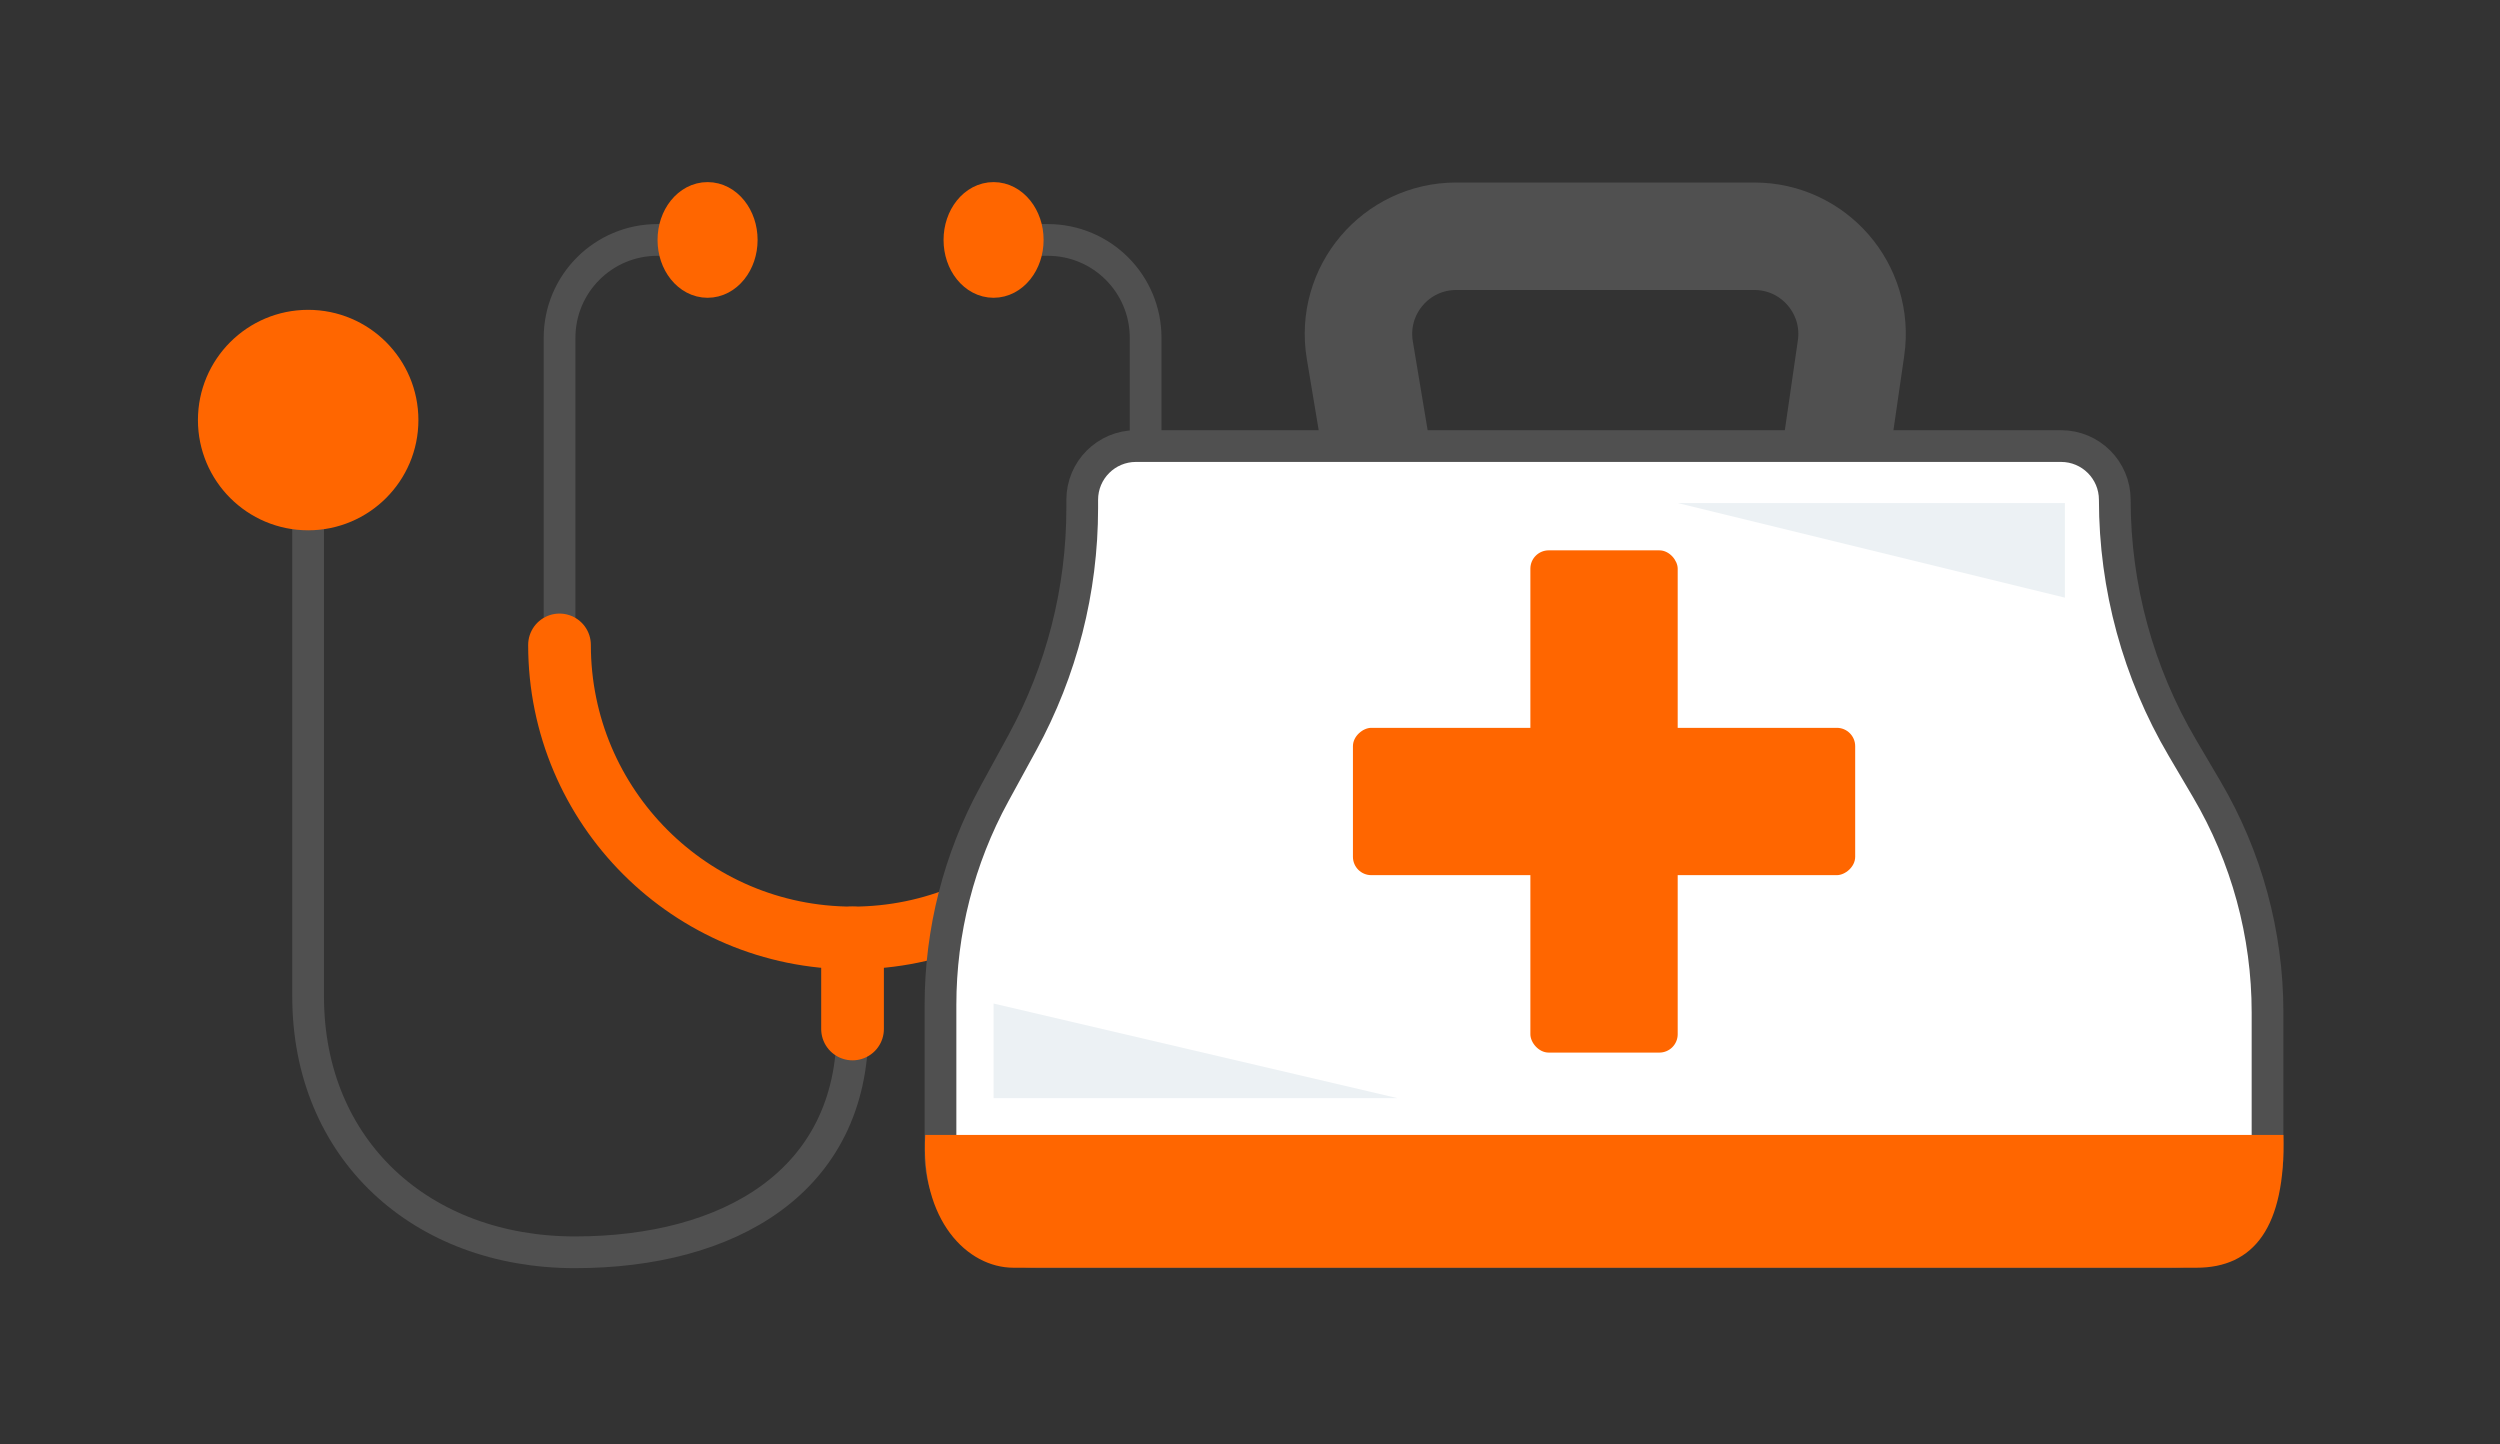 <?xml version="1.0" encoding="UTF-8"?>
<svg id="Livello_1" data-name="Livello 1" xmlns="http://www.w3.org/2000/svg" viewBox="0 0 502 290">
  <rect x="0" y="0" width="502" height="290" fill="#333333" stroke="none"/>
  <defs>
    <style>
      .cls-1 {
        stroke-width: 12.59px;
      }

      .cls-1, .cls-2 {
        stroke-linecap: round;
      }

      .cls-1, .cls-2, .cls-3, .cls-4 {
        stroke-linejoin: round;
      }

      .cls-1, .cls-2, .cls-4 {
        fill: none;
      }

      .cls-1, .cls-5 {
        stroke: #f60;
      }

      .cls-2, .cls-3 {
        stroke-width: 6.37px;
      }

      .cls-2, .cls-3, .cls-4 {
        stroke: #505050;
      }

      .cls-3 {
        fill: #fff;
      }

      .cls-3, .cls-5, .cls-4 {
        stroke-linecap: square;
      }

      .cls-5 {
        stroke-miterlimit: 10;
        stroke-width: 7.43px;
      }

      .cls-5, .cls-6 {
        fill: #f60;
      }

      .cls-6, .cls-7 {
        stroke-width: 0px;
      }

      .cls-7 {
        fill: #ecf1f4;
      }

      .cls-4 {
        stroke-width: 21.58px;
      }
    </style>
  </defs>
  <g>
    <g>
      <path class="cls-2" d="M207.61,48.18h2.79c10.84,0,19.64,8.79,19.64,19.64v61.69c0,32.5-26.34,58.84-58.84,58.84h0c-32.5,0-58.84-26.34-58.84-58.84v-61.69c0-10.84,8.79-19.64,19.64-19.64h2.4"/>
      <path class="cls-2" d="M171.19,188.34v18.29c0,30.79-24.96,44.83-55.75,44.83h0c-30.79,0-53.57-20.59-53.57-51.38v-97.17"/>
      <circle class="cls-5" cx="61.88" cy="84.35" r="18.42"/>
      <path class="cls-1" d="M230.03,129.5c0,32.5-26.34,58.84-58.84,58.84h0c-32.5,0-58.84-26.34-58.84-58.84"/>
      <line class="cls-1" x1="171.19" y1="188.34" x2="171.19" y2="206.62"/>
      <ellipse class="cls-5" cx="199.51" cy="48.18" rx="6.33" ry="7.9"/>
      <ellipse class="cls-5" cx="142.08" cy="48.18" rx="6.33" ry="7.9"/>
    </g>
    <path class="cls-4" d="M277.74,98.44l-4.69-28.14c-1.99-11.97,7.23-22.86,19.37-22.86h59.84c11.96,0,21.15,10.61,19.43,22.45l-4.14,28.55"/>
    <path class="cls-3" d="M188.85,231.82v-30.04c0-14.8,3.72-29.36,10.81-42.35l5.64-10.32c7.88-14.43,12.01-30.61,12.01-47.06v-1.69c0-5.96,4.83-10.79,10.79-10.79h185.76c5.96,0,10.79,4.83,10.79,10.79h0c0,17.51,4.69,34.71,13.57,49.8l4.89,8.31c8,13.58,12.21,29.06,12.21,44.82v28.52c0,10.84-8.79,19.64-19.64,19.64h-227.21c-10.84,0-19.64-8.79-19.64-19.64Z"/>
    <g>
      <rect class="cls-6" x="307.3" y="110.51" width="29.58" height="100.85" rx="3.68" ry="3.68"/>
      <rect class="cls-6" x="307.3" y="110.51" width="29.58" height="100.85" rx="3.68" ry="3.68" transform="translate(483.03 -161.15) rotate(90)"/>
    </g>
    <path class="cls-6" d="M458.52,227.9c.46,18.62-6.01,26.66-17.47,26.66h-237.52c-9.35,0-18.74-9.58-17.74-26.66h272.73Z"/>
  </g>
  <polyline class="cls-7" points="280.63 220.51 199.51 220.51 199.51 201.51"/>
  <polyline class="cls-7" points="336.88 101.01 414.63 101.01 414.63 120.01"/>
</svg>